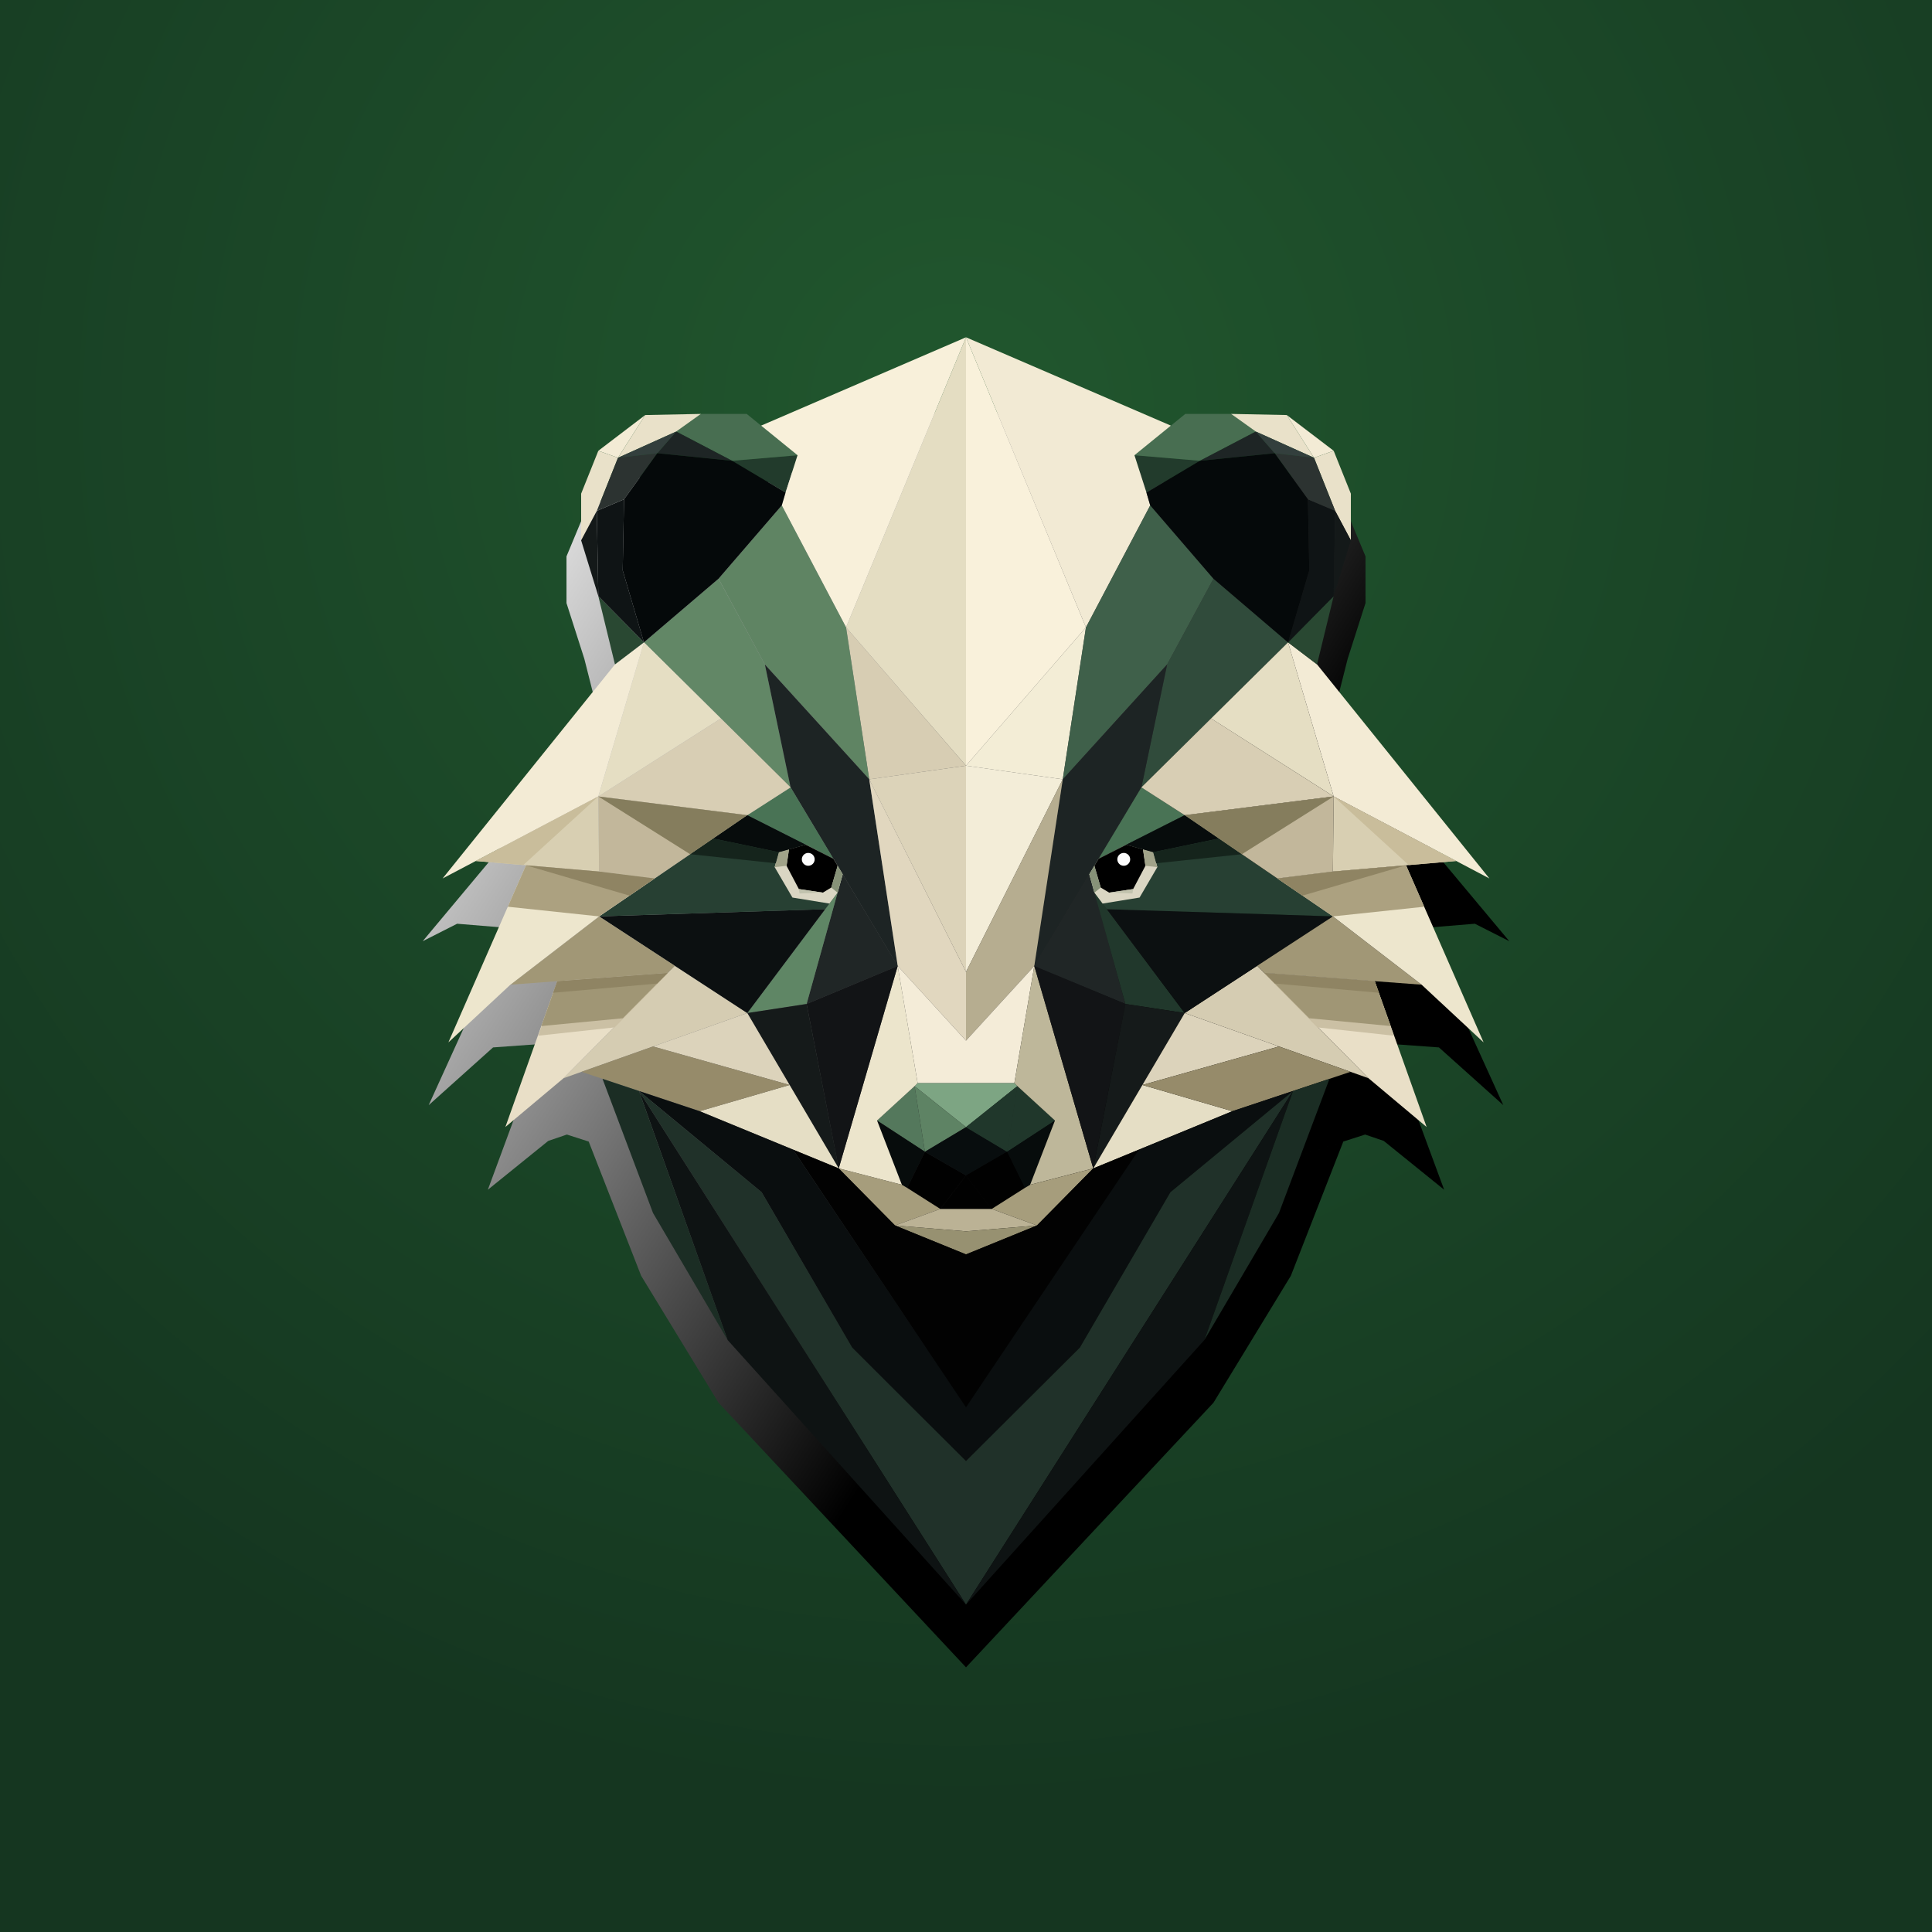 <?xml version="1.0" encoding="UTF-8"?>
<svg xmlns="http://www.w3.org/2000/svg" xmlns:xlink="http://www.w3.org/1999/xlink" viewBox="0 0 2000 2000">
  <rect x="0" y="0" width="2000" height="2000" fill="#808080" stroke="none"/>
  <defs>
    <style>
      .cls-1 {
        fill: url(#radial-gradient);
      }

      .cls-1, .cls-2, .cls-3, .cls-4, .cls-5, .cls-6, .cls-7, .cls-8, .cls-9, .cls-10, .cls-11, .cls-12, .cls-13, .cls-14, .cls-15, .cls-16, .cls-17, .cls-18, .cls-19, .cls-20, .cls-21, .cls-22, .cls-23, .cls-24, .cls-25, .cls-26, .cls-27, .cls-28, .cls-29, .cls-30, .cls-31, .cls-32, .cls-33, .cls-34, .cls-35, .cls-36, .cls-37, .cls-38, .cls-39, .cls-40, .cls-41, .cls-42, .cls-43, .cls-44, .cls-45, .cls-46, .cls-47, .cls-48, .cls-49, .cls-50, .cls-51, .cls-52, .cls-53, .cls-54, .cls-55, .cls-56, .cls-57, .cls-58, .cls-59, .cls-60, .cls-61, .cls-62, .cls-63, .cls-64, .cls-65, .cls-66, .cls-67, .cls-68, .cls-69, .cls-70, .cls-71, .cls-72, .cls-73, .cls-74, .cls-75, .cls-76, .cls-77, .cls-78, .cls-79 {
        stroke-width: 0px;
      }

      .cls-2 {
        fill: url(#linear-gradient);
        mix-blend-mode: multiply;
      }

      .cls-80 {
        isolation: isolate;
      }

      .cls-4 {
        fill: #f3edd8;
      }

      .cls-5 {
        fill: #f3edd6;
      }

      .cls-6 {
        fill: #f3ebd5;
      }

      .cls-7 {
        fill: #f2ead4;
      }

      .cls-8 {
        fill: #f9f1db;
      }

      .cls-9 {
        fill: #f8f0da;
      }

      .cls-10 {
        fill: #497355;
      }

      .cls-11 {
        fill: #5f8463;
      }

      .cls-12 {
        fill: #5f8665;
      }

      .cls-13 {
        fill: #5e8364;
      }

      .cls-14 {
        fill: #274033;
      }

      .cls-15 {
        fill: #54785c;
      }

      .cls-16 {
        fill: #2c3331;
      }

      .cls-17 {
        fill: #486e51;
      }

      .cls-18 {
        fill: #294832;
      }

      .cls-19 {
        fill: #628766;
      }

      .cls-20 {
        fill: #879278;
      }

      .cls-21 {
        fill: #968b6a;
      }

      .cls-22 {
        fill: #3f604a;
      }

      .cls-23 {
        fill: #0a0e0f;
      }

      .cls-24 {
        fill: #0e1313;
      }

      .cls-25 {
        fill: #1d2424;
      }

      .cls-26 {
        fill: #0f1415;
      }

      .cls-27 {
        fill: #121416;
      }

      .cls-28 {
        fill: #141919;
      }

      .cls-29 {
        fill: #1b2d24;
      }

      .cls-30 {
        fill: #151a1a;
      }

      .cls-31 {
        fill: #070c0c;
      }

      .cls-32 {
        fill: #15241c;
      }

      .cls-33 {
        fill: #080d0e;
      }

      .cls-34 {
        fill: #0d1212;
      }

      .cls-35 {
        fill: #0c1011;
      }

      .cls-36 {
        fill: #223b2c;
      }

      .cls-37 {
        fill: #202626;
      }

      .cls-38 {
        fill: #1e2525;
      }

      .cls-39 {
        fill: #20372b;
      }

      .cls-40 {
        fill: #203129;
      }

      .cls-41 {
        fill: #21382c;
      }

      .cls-42 {
        fill: #cbc0a4;
      }

      .cls-43 {
        fill: #c9bd9b;
      }

      .cls-44 {
        fill: #d8cfb2;
      }

      .cls-45 {
        fill: #d8ceb4;
      }

      .cls-46 {
        fill: #e1d7bf;
      }

      .cls-47 {
        fill: #d5ccb2;
      }

      .cls-48 {
        fill: #dcd3b9;
      }

      .cls-49 {
        fill: #dcd3bb;
      }

      .cls-50 {
        fill: #dad6c3;
      }

      .cls-51 {
        fill: #beb79a;
      }

      .cls-52 {
        fill: #a69d7c;
      }

      .cls-53 {
        fill: #aca180;
      }

      .cls-54 {
        fill: #d7cdb3;
      }

      .cls-55 {
        fill: #bbb295;
      }

      .cls-56 {
        fill: #a19776;
      }

      .cls-57 {
        fill: #c2b79b;
      }

      .cls-58 {
        fill: #c2c3ae;
      }

      .cls-59 {
        fill: #b6ad90;
      }

      .cls-60 {
        fill: #333f3d;
      }

      .cls-61 {
        fill: #304b3b;
      }

      .cls-62 {
        fill: #8f8463;
      }

      .cls-63 {
        fill: #979171;
      }

      .cls-64 {
        fill: #a1a389;
      }

      .cls-65 {
        fill: #a09675;
      }

      .cls-66 {
        fill: #857d5d;
      }

      .cls-67 {
        fill: #fdfdfd;
      }

      .cls-68 {
        fill: #7da583;
      }

      .cls-69 {
        fill: #ece5cc;
      }

      .cls-70 {
        fill: #ede6cd;
      }

      .cls-71 {
        fill: #e4ddc2;
      }

      .cls-72 {
        fill: #e5dec3;
      }

      .cls-73 {
        fill: #e5dec5;
      }

      .cls-74 {
        fill: #f4ecd8;
      }

      .cls-75 {
        fill: #e9dfc7;
      }

      .cls-76 {
        fill: #e9e1c9;
      }

      .cls-77 {
        fill: #010101;
      }

      .cls-78 {
        fill: #05090a;
      }

      .cls-79 {
        fill: #020202;
      }
    </style>
    <radialGradient id="radial-gradient" cx="994.26" cy="425.35" fx="994.26" fy="425.35" r="1444.19" gradientUnits="userSpaceOnUse">
      <stop offset="0" stop-color="#21572e"/>
      <stop offset=".74" stop-color="#183f24"/>
      <stop offset="1" stop-color="#153620"/>
    </radialGradient>
    <linearGradient id="linear-gradient" x1="392.11" y1="612.21" x2="1166.89" y2="1106.82" gradientUnits="userSpaceOnUse">
      <stop offset="0" stop-color="#fff"/>
      <stop offset="1" stop-color="#000"/>
    </linearGradient>
  </defs>
  <g class="cls-80">
    <g id="Layer_5" data-name="Layer 5">
      <rect class="cls-1" width="2000" height="2000"/>
    </g>
    <g id="Layer_3" data-name="Layer 3">
      <polygon class="cls-2" points="1556.21 1144.03 1472.85 960.69 1526.79 956.25 1562.43 974.33 1377.21 752.72 1395.09 682.03 1413.57 624.31 1413.57 575.98 1395.09 531.57 1344.72 494.59 1284.87 493.42 1235.66 493.42 1220.16 505.55 1000 414.11 779.84 505.55 764.34 493.42 715.13 493.42 655.28 494.59 604.91 531.57 586.43 575.98 586.43 624.31 604.91 682.03 622.79 752.72 437.57 974.33 473.21 956.25 527.15 960.69 443.79 1144.03 510.41 1084.29 560.78 1080.65 556.35 1092.65 543.62 1127.11 505.02 1231.61 567.54 1181.07 586.83 1174.48 609.42 1181.74 663.69 1320.64 743.83 1452.11 1000 1726.03 1256.17 1452.11 1336.31 1320.64 1390.58 1181.74 1351.38 1194.33 1286.23 1215.25 1413.17 1174.48 1432.46 1181.07 1494.98 1231.61 1443.65 1092.65 1439.22 1080.65 1489.59 1084.29 1556.21 1144.03"/>
    </g>
    <g id="Layer_2" data-name="Layer 2">
      <polygon class="cls-71" points="1000 349.17 1000 792.65 875.83 649.43 1000 349.17"/>
      <path class="cls-36" d="M825.61,471.26l-12.39,38.61s-56.87-33.39-55.3-32.87l67.7-5.74Z"/>
      <polygon class="cls-17" points="700 446.74 725.57 428.48 772.98 428.48 825.61 471.26 757.91 477 700 446.74"/>
      <polygon class="cls-9" points="813.22 509.87 809.3 523.17 875.83 649.43 1000 349.17 787.9 440.61 825.61 471.26 813.22 509.87"/>
      <polygon class="cls-48" points="1000 792.65 1000 1006.04 899.83 806.76 1000 792.65"/>
      <polygon class="cls-54" points="1000 792.65 899.83 806.76 875.83 649.43 1000 792.65"/>
      <polygon class="cls-11" points="809.3 523.17 743.83 599.09 791.75 687.78 899.83 806.76 875.83 649.43 809.3 523.17"/>
      <polygon class="cls-19" points="666.61 664.97 818.43 815.09 791.75 687.78 743.83 599.09 666.61 664.97"/>
      <polygon class="cls-25" points="929.3 1000 818.43 815.09 791.75 687.78 899.83 806.76 929.3 1000"/>
      <polygon class="cls-46" points="1000 1006.04 1000 1077.26 929.3 1000 899.83 806.76 1000 1006.04"/>
      <polygon class="cls-10" points="818.43 815.09 773.57 843.89 862.71 888.93 818.43 815.09"/>
      <polygon class="cls-45" points="746.29 743.75 619.39 824.48 773.57 843.89 818.43 815.09 746.29 743.75"/>
      <polygon class="cls-72" points="666.61 664.97 619.39 824.48 746.29 743.75 666.61 664.97"/>
      <polygon class="cls-6" points="458.17 909.39 619.39 824.48 666.61 664.97 636.61 687.78 458.17 909.39"/>
      <polygon class="cls-18" points="619.39 617.09 636.61 687.78 666.61 664.97 619.39 617.09"/>
      <polygon class="cls-26" points="617.83 528.85 619.39 617.09 666.61 664.97 644.63 590.48 646 516.91 617.83 528.85"/>
      <polygon class="cls-38" points="700 446.74 680.43 469.17 757.91 477 700 446.74"/>
      <polygon class="cls-76" points="725.57 428.48 700 446.74 639.74 473.87 667.91 429.65 725.57 428.48"/>
      <polygon class="cls-6" points="619.39 466.63 667.91 429.65 639.74 473.87 619.39 466.63"/>
      <polygon class="cls-76" points="617.83 528.85 601.59 559.37 601.59 511.04 619.39 466.63 639.74 473.87 617.83 528.85"/>
      <polygon class="cls-16" points="646 516.91 680.43 469.17 639.74 473.87 617.83 528.85 646 516.91"/>
      <polygon class="cls-60" points="700 446.74 639.74 473.87 680.43 469.17 700 446.74"/>
      <polygon class="cls-28" points="617.83 528.85 601.59 559.37 619.39 617.09 617.83 528.85"/>
      <polygon class="cls-78" points="646 516.91 680.43 469.17 757.91 477 813.22 509.87 809.3 523.17 743.83 599.09 666.61 664.97 644.63 590.48 646 516.91"/>
      <polygon class="cls-68" points="1053.22 1124.35 1000 1166.87 946.78 1124.35 949.92 1121.09 1050.08 1121.09 1053.22 1124.35"/>
      <polygon class="cls-13" points="946.78 1124.35 957.48 1192.3 1000 1166.87 946.78 1124.35"/>
      <polygon class="cls-15" points="946.78 1124.35 907.91 1159.96 957.48 1192.3 946.78 1124.35"/>
      <path class="cls-31" d="M939.09,1229.74c-.39-.13-5.48-3.26-5.48-3.26l-25.7-66.52,49.57,32.35-18.39,37.43Z"/>
      <polygon class="cls-77" points="1000 1216.83 973.39 1251.52 939.09 1229.74 957.48 1192.3 1000 1216.83"/>
      <polygon class="cls-39" points="1053.22 1124.35 1092.09 1159.96 1042.52 1192.3 1053.22 1124.35"/>
      <path class="cls-34" d="M1060.91,1229.74c.39-.13,5.48-3.26,5.48-3.26l25.7-66.52-49.57,32.35,18.39,37.43Z"/>
      <polygon class="cls-77" points="1000 1216.83 1026.61 1251.52 1060.91 1229.74 1042.52 1192.3 1000 1216.83"/>
      <polygon class="cls-39" points="1000 1166.87 1042.52 1192.3 1053.22 1124.35 1000 1166.87"/>
      <polygon class="cls-33" points="1000 1166.87 957.48 1192.3 1000 1216.83 1042.52 1192.3 1000 1166.87"/>
      <polygon class="cls-77" points="973.39 1251.52 1026.61 1251.52 1000 1216.83 973.39 1251.52"/>
      <polygon class="cls-74" points="1000 1077.26 929.3 1000 949.92 1121.09 1000 1121.09 1000 1077.26"/>
      <polygon class="cls-69" points="929.3 1000 868.26 1209.52 933.61 1226.48 907.91 1159.96 946.78 1124.35 949.92 1121.09 929.3 1000"/>
      <polygon class="cls-52" points="973.39 1251.52 926.57 1268.61 868.26 1209.52 933.61 1226.48 939.09 1229.74 973.39 1251.52"/>
      <polygon class="cls-55" points="1000 1251.52 1000 1274.67 926.57 1268.61 973.39 1251.52 1000 1251.52"/>
      <polygon class="cls-63" points="1000 1298.54 926.57 1268.61 1000 1274.67 1000 1298.54"/>
      <polygon class="cls-37" points="872.37 905.05 835 1039.3 929.3 1000 872.37 905.05"/>
      <polygon class="cls-27" points="868.26 1209.52 835 1039.3 929.3 1000 868.26 1209.52"/>
      <polygon class="cls-12" points="867.09 924.04 835 1039.3 773.57 1048.7 854.22 941.19 867.09 924.04"/>
      <polygon class="cls-30" points="773.57 1048.7 868.26 1209.52 835 1039.3 773.57 1048.7"/>
      <polygon class="cls-47" points="773.57 1048.7 583.39 1116.13 698.52 999.75 773.57 1048.7"/>
      <polygon class="cls-35" points="854.22 941.19 773.57 1048.7 698.52 999.75 620.17 948.65 854.22 941.19"/>
      <polygon class="cls-56" points="691.2 1007.15 528.35 1019.35 620.17 948.65 698.52 999.75 691.2 1007.15"/>
      <polygon class="cls-75" points="583.39 1116.13 523.16 1166.67 576.87 1015.71 691.2 1007.15 583.39 1116.13"/>
      <polygon class="cls-14" points="773.57 843.89 620.17 948.65 854.22 941.19 867.09 924.04 872.37 905.05 862.71 888.93 773.57 843.89"/>
      <polygon class="cls-57" points="773.57 843.89 677.66 909.39 620.17 902.22 619.39 824.48 773.57 843.89"/>
      <polygon class="cls-44" points="492.51 891.31 620.17 902.22 619.39 824.48 492.51 891.31"/>
      <polygon class="cls-70" points="528.35 1019.35 464.17 1079.09 544.47 895.75 620.17 902.22 677.66 909.39 620.17 948.65 528.35 1019.35"/>
      <polygon class="cls-49" points="773.57 1048.7 676.01 1083.29 817.41 1123.16 773.57 1048.7"/>
      <polygon class="cls-73" points="868.26 1209.52 817.41 1123.16 724.26 1150.3 868.26 1209.52"/>
      <polygon class="cls-21" points="676.01 1083.29 817.41 1123.16 724.26 1150.3 601.97 1109.54 676.01 1083.29"/>
      <polygon class="cls-50" points="833.99 874.42 806.24 882.2 801.93 897.65 820.33 929.15 858.6 935.36 867.09 924.04 872.37 905.05 862.71 888.93 833.99 874.42"/>
      <polygon class="cls-3" points="816.75 879.25 814.26 896.27 826.98 920.35 851.83 924.04 860.52 918.78 867.11 896.27 862.71 888.93 833.99 874.42 816.75 879.25"/>
      <circle class="cls-67" cx="836.7" cy="889.59" r="6.65"/>
      <polygon class="cls-20" points="860.52 918.78 867.09 924.04 872.37 905.05 867.11 896.27 860.52 918.78"/>
      <polygon class="cls-58" points="851.83 924.04 827.66 924.95 826.98 920.35 851.83 924.04"/>
      <polygon class="cls-64" points="814.26 896.27 801.93 897.65 806.24 882.2 816.75 879.25 814.26 896.27"/>
      <polygon class="cls-31" points="773.57 843.89 738.24 868.01 806.24 882.2 833.99 874.42 773.57 843.89"/>
      <polygon class="cls-32" points="803.05 893.65 806.24 882.2 738.24 868.01 714.43 884.28 803.05 893.65"/>
      <polygon class="cls-79" points="1000 1298.54 1000 1456.83 820.91 1190.05 868.26 1209.52 926.57 1268.61 1000 1298.54"/>
      <polygon class="cls-23" points="1000 1512.39 1000 1456.83 820.91 1190.05 724.26 1150.3 661.49 1129.38 788.43 1234.17 882.15 1395 1000 1512.39"/>
      <polygon class="cls-40" points="1000 1661.09 1000 1512.39 882.15 1395 788.43 1234.17 661.49 1129.38 1000 1661.09"/>
      <polygon class="cls-24" points="753.22 1387.17 1000 1661.09 661.49 1129.38 753.22 1387.17"/>
      <polygon class="cls-29" points="623.73 1116.8 676.01 1255.7 753.22 1387.17 661.49 1129.38 623.73 1116.8"/>
      <polygon class="cls-66" points="619.39 824.48 714.43 884.28 773.57 843.89 619.39 824.48"/>
      <polygon class="cls-53" points="620.17 948.65 525.69 938.64 544.47 895.75 620.17 902.22 677.66 909.39 651.66 927.14 620.17 948.65"/>
      <polygon class="cls-62" points="651.66 927.14 677.66 909.39 620.17 902.22 544.47 895.75 651.66 927.14"/>
      <polygon class="cls-42" points="557.11 1072.17 636.32 1063.53 644.75 1055 691.2 1008.05 576.87 1016.62 557.11 1072.17"/>
      <polygon class="cls-65" points="644.75 1054.1 560.34 1062.17 576.87 1015.71 691.2 1007.15 680.3 1018.17 644.75 1054.1"/>
      <polygon class="cls-62" points="680.3 1018.17 572.6 1027.71 576.87 1015.71 691.2 1007.15 680.3 1018.17"/>
      <polygon class="cls-8" points="1000 349.17 1000 792.65 1124.17 649.43 1000 349.17"/>
      <path class="cls-36" d="M1174.39,471.26l12.39,38.61s56.87-33.39,55.3-32.87l-67.7-5.74Z"/>
      <polygon class="cls-17" points="1300 446.74 1274.43 428.48 1227.02 428.48 1174.39 471.26 1242.09 477 1300 446.74"/>
      <polygon class="cls-7" points="1186.78 509.87 1190.7 523.17 1124.17 649.43 1000 349.17 1212.1 440.61 1174.39 471.26 1186.78 509.87"/>
      <polygon class="cls-4" points="1000 792.65 1000 1006.04 1100.17 806.76 1000 792.65"/>
      <polygon class="cls-5" points="1000 792.65 1100.17 806.76 1124.17 649.43 1000 792.65"/>
      <polygon class="cls-22" points="1190.7 523.17 1256.17 599.09 1208.25 687.78 1100.17 806.76 1124.17 649.43 1190.7 523.17"/>
      <polygon class="cls-61" points="1333.39 664.97 1181.57 815.09 1208.25 687.78 1256.17 599.09 1333.39 664.97"/>
      <polygon class="cls-25" points="1070.7 1000 1181.57 815.09 1208.25 687.78 1100.17 806.76 1070.7 1000"/>
      <polygon class="cls-59" points="1000 1006.04 1000 1077.26 1070.7 1000 1100.17 806.76 1000 1006.04"/>
      <polygon class="cls-10" points="1181.57 815.09 1226.43 843.89 1137.29 888.93 1181.57 815.09"/>
      <polygon class="cls-45" points="1253.71 743.75 1380.61 824.48 1226.43 843.89 1181.57 815.09 1253.71 743.75"/>
      <polygon class="cls-72" points="1333.39 664.97 1380.61 824.48 1253.71 743.75 1333.39 664.97"/>
      <polygon class="cls-6" points="1541.83 909.39 1380.61 824.48 1333.39 664.97 1363.39 687.78 1541.83 909.39"/>
      <polygon class="cls-18" points="1380.61 617.09 1363.39 687.78 1333.39 664.97 1380.61 617.09"/>
      <polygon class="cls-26" points="1382.17 528.85 1380.61 617.09 1333.39 664.97 1355.37 590.48 1354 516.91 1382.17 528.85"/>
      <polygon class="cls-38" points="1300 446.74 1319.57 469.17 1242.09 477 1300 446.74"/>
      <polygon class="cls-76" points="1274.43 428.48 1300 446.74 1360.26 473.87 1332.09 429.65 1274.43 428.48"/>
      <polygon class="cls-6" points="1380.61 466.63 1332.09 429.65 1360.26 473.87 1380.61 466.63"/>
      <polygon class="cls-76" points="1382.17 528.85 1398.41 559.37 1398.41 511.04 1380.61 466.63 1360.26 473.87 1382.17 528.85"/>
      <polygon class="cls-16" points="1354 516.91 1319.57 469.17 1360.26 473.87 1382.17 528.85 1354 516.91"/>
      <polygon class="cls-60" points="1300 446.74 1360.26 473.87 1319.57 469.17 1300 446.74"/>
      <polygon class="cls-28" points="1382.17 528.85 1398.41 559.37 1380.61 617.09 1382.17 528.85"/>
      <polygon class="cls-78" points="1354 516.91 1319.57 469.17 1242.09 477 1186.78 509.87 1190.7 523.17 1256.17 599.09 1333.39 664.97 1355.37 590.48 1354 516.91"/>
      <polygon class="cls-39" points="1053.22 1124.35 1042.52 1192.3 1000 1166.87 1053.22 1124.35"/>
      <polygon class="cls-39" points="1053.22 1124.35 1092.09 1159.96 1042.52 1192.3 1053.22 1124.35"/>
      <path class="cls-31" d="M1060.91,1229.74c.39-.13,5.48-3.26,5.48-3.26l25.7-66.52-49.57,32.35,18.39,37.43Z"/>
      <polygon class="cls-77" points="1000 1216.83 1026.61 1251.52 1060.91 1229.74 1042.52 1192.3 1000 1216.83"/>
      <polygon class="cls-74" points="1000 1077.26 1070.7 1000 1050.08 1121.09 1000 1121.09 1000 1077.26"/>
      <polygon class="cls-51" points="1070.7 1000 1131.74 1209.52 1066.39 1226.48 1092.09 1159.96 1053.22 1124.35 1050.08 1121.09 1070.7 1000"/>
      <polygon class="cls-52" points="1026.61 1251.52 1073.43 1268.61 1131.74 1209.52 1066.39 1226.48 1060.91 1229.74 1026.61 1251.52"/>
      <polygon class="cls-55" points="1000 1251.52 1000 1274.67 1073.43 1268.61 1026.61 1251.52 1000 1251.52"/>
      <polygon class="cls-63" points="1000 1298.54 1073.43 1268.61 1000 1274.67 1000 1298.54"/>
      <polygon class="cls-37" points="1127.63 905.05 1165 1039.3 1070.7 1000 1127.63 905.05"/>
      <polygon class="cls-27" points="1131.74 1209.52 1165 1039.3 1070.7 1000 1131.74 1209.52"/>
      <polygon class="cls-41" points="1132.91 924.04 1165 1039.3 1226.43 1048.7 1145.78 941.19 1132.91 924.04"/>
      <polygon class="cls-30" points="1226.43 1048.7 1131.74 1209.52 1165 1039.3 1226.43 1048.7"/>
      <polygon class="cls-47" points="1226.43 1048.7 1416.61 1116.13 1301.48 999.75 1226.43 1048.7"/>
      <polygon class="cls-35" points="1145.78 941.19 1226.43 1048.7 1301.48 999.75 1379.83 948.65 1145.78 941.19"/>
      <polygon class="cls-56" points="1308.8 1007.15 1471.65 1019.35 1379.83 948.65 1301.48 999.75 1308.8 1007.15"/>
      <polygon class="cls-75" points="1416.61 1116.13 1476.84 1166.67 1423.13 1015.71 1308.8 1007.15 1416.61 1116.13"/>
      <polygon class="cls-14" points="1226.43 843.89 1379.83 948.65 1145.78 941.19 1132.91 924.04 1127.63 905.05 1137.29 888.93 1226.43 843.89"/>
      <polygon class="cls-57" points="1226.43 843.89 1322.34 909.39 1379.83 902.22 1380.61 824.48 1226.43 843.89"/>
      <polygon class="cls-44" points="1507.49 891.31 1379.83 902.22 1380.61 824.48 1507.49 891.31"/>
      <polygon class="cls-70" points="1471.65 1019.35 1535.83 1079.09 1455.53 895.75 1379.83 902.22 1322.34 909.39 1379.83 948.65 1471.65 1019.35"/>
      <polygon class="cls-49" points="1226.43 1048.7 1323.99 1083.29 1182.59 1123.16 1226.43 1048.7"/>
      <polygon class="cls-73" points="1131.74 1209.52 1182.59 1123.16 1275.74 1150.3 1131.74 1209.52"/>
      <polygon class="cls-21" points="1323.99 1083.29 1182.59 1123.16 1275.74 1150.3 1398.03 1109.54 1323.99 1083.29"/>
      <polygon class="cls-50" points="1166.01 874.42 1193.76 882.2 1198.07 897.65 1179.67 929.15 1141.4 935.36 1132.91 924.04 1127.63 905.05 1137.29 888.93 1166.01 874.42"/>
      <polygon class="cls-3" points="1183.25 879.25 1185.74 896.27 1173.02 920.35 1148.17 924.04 1139.48 918.78 1132.89 896.27 1137.29 888.93 1166.01 874.42 1183.25 879.25"/>
      <circle class="cls-67" cx="1163.3" cy="889.59" r="6.65"/>
      <polygon class="cls-20" points="1139.48 918.78 1132.91 924.04 1127.63 905.05 1132.89 896.27 1139.48 918.78"/>
      <polygon class="cls-58" points="1148.17 924.04 1172.34 924.95 1173.02 920.35 1148.17 924.04"/>
      <polygon class="cls-64" points="1185.74 896.27 1198.07 897.65 1193.76 882.2 1183.25 879.25 1185.74 896.27"/>
      <polygon class="cls-31" points="1226.43 843.89 1261.76 868.01 1193.76 882.2 1166.01 874.42 1226.43 843.89"/>
      <polygon class="cls-32" points="1196.95 893.65 1193.76 882.2 1261.76 868.01 1285.57 884.28 1196.95 893.65"/>
      <polygon class="cls-79" points="1000 1298.54 1000 1456.83 1179.09 1190.05 1131.74 1209.52 1073.43 1268.61 1000 1298.54"/>
      <polygon class="cls-23" points="1000 1512.39 1000 1456.83 1179.09 1190.05 1275.74 1150.3 1338.51 1129.38 1211.57 1234.17 1117.85 1395 1000 1512.39"/>
      <polygon class="cls-40" points="1000 1661.09 1000 1512.39 1117.85 1395 1211.57 1234.17 1338.51 1129.38 1000 1661.09"/>
      <polygon class="cls-24" points="1246.78 1387.17 1000 1661.09 1338.51 1129.38 1246.78 1387.17"/>
      <polygon class="cls-29" points="1376.27 1116.8 1323.99 1255.7 1246.78 1387.17 1338.51 1129.38 1376.27 1116.8"/>
      <polygon class="cls-66" points="1380.61 824.48 1285.57 884.28 1226.43 843.89 1380.61 824.48"/>
      <polygon class="cls-53" points="1379.83 948.65 1474.31 938.64 1455.53 895.75 1379.83 902.22 1322.34 909.39 1348.34 927.14 1379.83 948.65"/>
      <polygon class="cls-62" points="1348.34 927.14 1322.34 909.39 1379.83 902.22 1455.53 895.75 1348.34 927.14"/>
      <polygon class="cls-42" points="1442.89 1072.17 1363.68 1063.53 1355.25 1055 1308.8 1008.05 1423.13 1016.62 1442.89 1072.17"/>
      <polygon class="cls-65" points="1355.25 1054.1 1439.66 1062.17 1423.13 1015.71 1308.8 1007.15 1319.7 1018.17 1355.25 1054.1"/>
      <polygon class="cls-62" points="1319.7 1018.17 1427.4 1027.71 1423.13 1015.71 1308.8 1007.15 1319.7 1018.17"/>
      <polygon class="cls-43" points="619.39 824.48 492.51 891.31 541.67 895.51 619.39 824.48"/>
      <polygon class="cls-43" points="1380.61 824.48 1507.49 891.31 1458.33 895.51 1380.61 824.48"/>
    </g>
  </g>
</svg>
